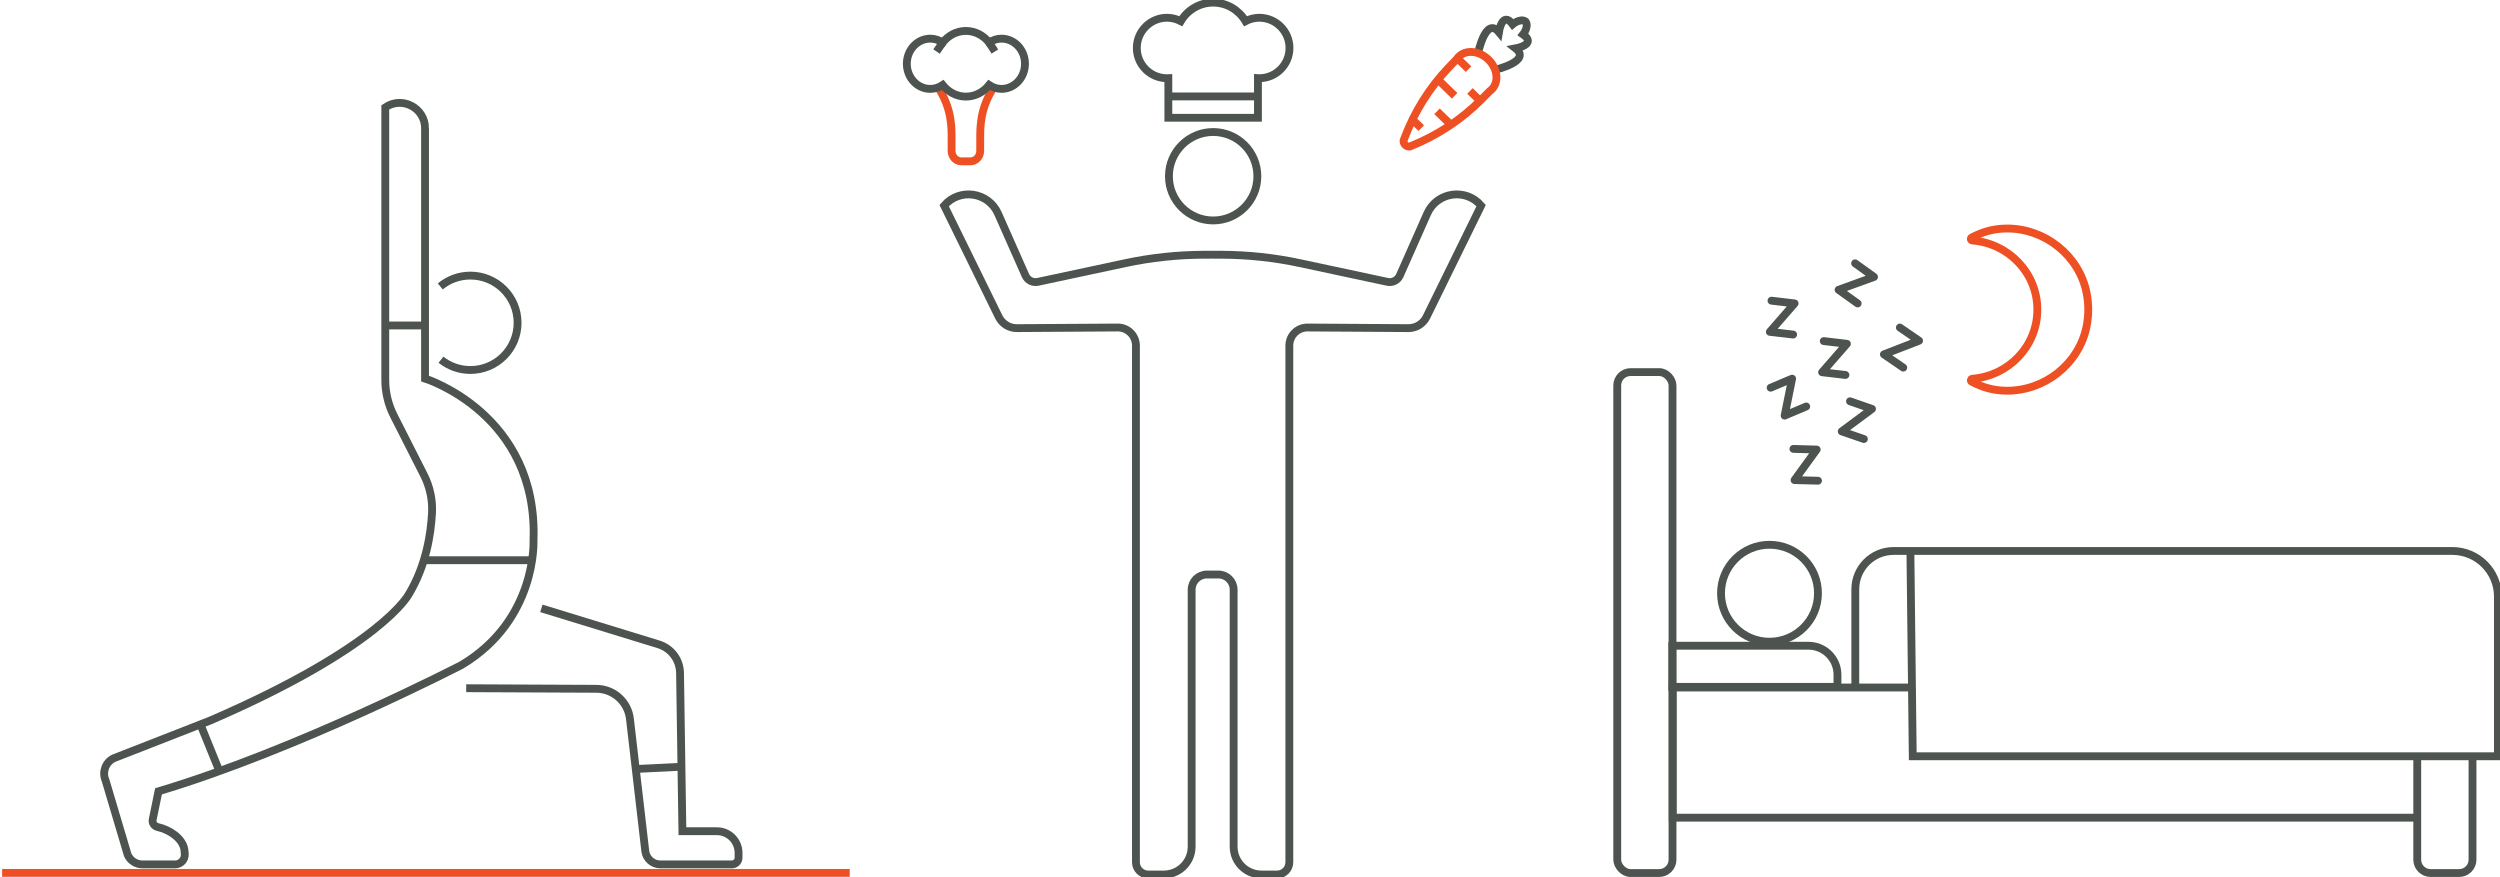 <svg viewBox="0 0 212.163 74.438" xmlns="http://www.w3.org/2000/svg" data-name="Layer 1" id="Layer_1">
  <defs>
    <style>
      .cls-1 {
        stroke-linecap: round;
        stroke-linejoin: round;
      }

      .cls-1, .cls-2, .cls-3 {
        fill: none;
      }

      .cls-1, .cls-2, .cls-3, .cls-4 {
        stroke-width: .666px;
      }

      .cls-1, .cls-3 {
        stroke: #4d5450;
      }

      .cls-2, .cls-3, .cls-4 {
        stroke-miterlimit: 10;
      }

      .cls-2, .cls-4 {
        stroke: #ef5023;
      }

      .cls-4 {
        fill: #fff;
      }
    </style>
  </defs>
  <g>
    <g>
      <path d="M36.071,10.891v21.236s9.619,2.999,9.205,13.756c0,0,.31,6.723-6.102,10.55,0,0-13.931,7.206-25.722,10.723l-.5,2.426c-.04.29.159.547.445.61.951.21,2.092.926,2.252,1.908l.033.402c.018.468-.357.857-.825.857h-2.766c-.543,0-1.035-.32-1.255-.816l-1.873-6.304c-.315-.709-.015-1.541.681-1.885l8.178-3.197c14.526-6.275,16.85-10.691,16.85-10.691,1.485-2.44,1.897-5.151,1.991-6.918.059-1.122-.179-2.236-.687-3.238l-2.556-5.037c-.475-.937-.723-1.972-.723-3.022V9.111s0,0,0,0c1.432-.979,3.376.046,3.376,1.781Z" class="cls-3"></path>
      <line y2="65.262" x2="18.546" y1="61.339" x1="16.952" class="cls-3"></line>
      <g>
        <path d="M45.943,51.629l9.949,3.054c1.066.327,1.801,1.304,1.819,2.419l.202,13.439h2.925c1.016,0,1.84.824,1.84,1.84v.409c0,.315-.255.569-.569.569h-6.067c-.655,0-1.206-.491-1.281-1.141l-1.302-11.215c-.168-1.447-1.391-2.541-2.847-2.547l-11.048-.05" class="cls-3"></path>
        <line y2="65.078" x2="57.647" y1="65.262" x1="53.909" class="cls-3"></line>
      </g>
      <line y2="47.543" x2="45.277" y1="47.543" x1="35.973" class="cls-3"></line>
      <line y2="27.621" x2="36.067" y1="27.621" x1="32.585" class="cls-3"></line>
      <path d="M37.423,30.527c.685.546,1.553.873,2.497.873,2.213,0,4.006-1.794,4.006-4.006s-1.794-4.006-4.006-4.006c-.971,0-1.861.345-2.555.92" class="cls-3"></path>
    </g>
    <line y2="74.078" x2="72.112" y1="74.078" x1=".179" class="cls-4"></line>
  </g>
  <g>
    <circle r="3.753" cy="14.956" cx="102.954" class="cls-3"></circle>
    <path d="M103.404,48.757c.712,0,1.289.577,1.289,1.289v21.806c0,1.305,1.058,2.363,2.363,2.363h1.325c.574,0,1.039-.465,1.039-1.039v-24.419s0-19.425,0-19.425c0-.854.695-1.544,1.549-1.539l8.551.054c.654.004,1.254-.367,1.542-.954l4.634-9.445h0c-1.309-1.522-3.757-1.16-4.57.675l-2.339,5.278c-.186.395-.619.609-1.045.518l-7.409-1.585c-2.184-.467-4.41-.707-6.643-.716l-.779-.003-.779.003c-2.233.009-4.459.249-6.643.716l-7.409,1.585c-.426.091-.859-.123-1.045-.518l-2.339-5.278c-.813-1.835-3.261-2.196-4.57-.675h0s4.634,9.445,4.634,9.445c.288.588.887.958,1.542.954l8.551-.054c.854-.005,1.549.685,1.549,1.539v43.844c0,.574.465,1.039,1.039,1.039h1.325c1.305,0,2.363-1.058,2.363-2.363v-21.806c0-.712.577-1.289,1.289-1.289h.989Z" class="cls-3"></path>
    <g>
      <path d="M106.867,1.506c-.422,0-.815.112-1.166.292-.559-.939-1.575-1.576-2.747-1.576s-2.188.636-2.747,1.576c-.351-.181-.744-.292-1.166-.292-1.417,0-2.566,1.149-2.566,2.566s1.149,2.566,2.566,2.566c.038,0,.073-.01.11-.011v3.367h7.605v-3.367c.037.002.072.011.11.011,1.417,0,2.566-1.149,2.566-2.566s-1.149-2.566-2.566-2.566Z" class="cls-3"></path>
      <line y2="8.183" x2="106.592" y1="8.183" x1="99.202" class="cls-3"></line>
    </g>
    <g>
      <g>
        <path d="M84.349,7.387h0c-.51.779-.888,1.659-1.043,2.598-.078.471-.118.95-.119,1.43l-.003,1.393c-.001.487-.367.882-.819.882h-.787c-.452,0-.818-.394-.819-.882l-.003-1.393c-.001-.481-.041-.959-.119-1.43-.156-.939-.533-1.819-1.043-2.598h0" class="cls-2"></path>
        <path d="M84.995,3.28c-.388,0-.747.124-1.053.33-.477-.598-1.178-.985-1.97-.985-.792,0-1.493.387-1.97.985-.306-.206-.665-.33-1.053-.33-1.099,0-1.991.955-1.991,2.132s.891,2.132,1.991,2.132c.388,0,.747-.124,1.053-.33.477.598,1.178.985,1.97.985.792,0,1.493-.387,1.97-.985.306.206.665.33,1.053.33,1.099,0,1.99-.955,1.99-2.132s-.891-2.132-1.99-2.132Z" class="cls-3"></path>
      </g>
      <line y2="4.373" x2="79.479" y1="3.609" x1="80.001" class="cls-3"></line>
      <line y2="4.373" x2="84.43" y1="3.609" x1="83.941" class="cls-3"></line>
    </g>
    <g>
      <path d="M126.849,5.931s3.174-.729,1.774-1.823c0,0,1.844-.335.631-1.187,0,0,.526-.647.212-1.1-.462-.301-1.094.242-1.094.242-.885-1.188-1.169.664-1.169.664-1.133-1.37-1.774,1.823-1.774,1.823" class="cls-3"></path>
      <path d="M119.146,11.839l.004-.012c.859-2.306,2.141-4.366,3.793-6.095l.684-.716c.542-.826,1.817-.809,2.685.036h0c.868.845.92,2.118.11,2.683l-.703.709c-1.684,1.699-3.711,3.037-5.994,3.958h0c-.313.17-.741-.246-.58-.564Z" class="cls-2"></path>
      <line y2="8.415" x2="125.463" y1="7.719" x1="124.749" class="cls-4"></line>
      <line y2="5.867" x2="124.629" y1="5.045" x1="123.784" class="cls-4"></line>
      <line y2="8.13" x2="123.447" y1="6.79" x1="122.069" class="cls-4"></line>
      <line y2="9.444" x2="121.953" y1="10.555" x1="123.095" class="cls-4"></line>
      <line y2="10.313" x2="120.041" y1="10.874" x1="120.617" class="cls-4"></line>
    </g>
  </g>
  <g>
    <g>
      <circle r="4.114" cy="50.346" cx="150.169" class="cls-3"></circle>
      <path d="M205.14,64.069v8.889c0,.625.507,1.132,1.132,1.132h2.426c.625,0,1.132-.507,1.132-1.132v-8.776" class="cls-3"></path>
      <polyline points="162.258 58.345 141.954 58.345 141.954 69.393 205.107 69.393" class="cls-3"></polyline>
      <path d="M157.45,58.18v-8.174c0-1.794,1.454-3.248,3.248-3.248h26.521s20.897,0,20.897,0c2.137,0,3.869,1.732,3.869,3.869v13.555h-49.658s-.202-17.436-.202-17.436" class="cls-3"></path>
      <rect transform="translate(279.187 105.668) rotate(-180)" ry="1.132" rx="1.132" height="42.512" width="4.69" y="31.578" x="137.249" class="cls-3"></rect>
      <path transform="translate(297.86 113.093) rotate(-180)" d="M141.923,54.801h14.014v3.491h-11.556c-1.357,0-2.458-1.101-2.458-2.458v-1.033h0Z" class="cls-3"></path>
    </g>
    <polyline points="152.197 38.096 154.174 38.151 152.294 40.743 154.284 40.796" class="cls-1"></polyline>
    <polyline points="157 34.055 158.869 34.702 156.298 36.609 158.18 37.258" class="cls-1"></polyline>
    <polyline points="150.266 32.904 152.088 32.134 151.453 35.272 153.286 34.495" class="cls-1"></polyline>
    <polyline points="161.232 27.797 162.863 28.916 159.878 30.073 161.521 31.198" class="cls-1"></polyline>
    <polyline points="154.772 28.946 156.737 29.177 154.634 31.591 156.612 31.821" class="cls-1"></polyline>
    <polyline points="157.434 22.347 159.04 23.501 156.031 24.594 157.65 25.754" class="cls-1"></polyline>
    <polyline points="150.336 25.517 152.3 25.748 150.197 28.162 152.175 28.392" class="cls-1"></polyline>
    <path d="M177.22,26.275c-0-.453-.044-.927-.136-1.397-.626-3.2-3.572-5.529-6.832-5.484-1.098.015-2.037.291-2.93.768-.118.063-.073.237.061.247,3.062.235,5.517,2.749,5.517,5.867s-2.455,5.631-5.517,5.867c-.133.01-.178.184-.061.247.893.477,1.832.753,2.93.768,3.26.044,6.206-2.285,6.832-5.484.092-.47.136-.944.136-1.397Z" class="cls-2"></path>
  </g>
</svg>